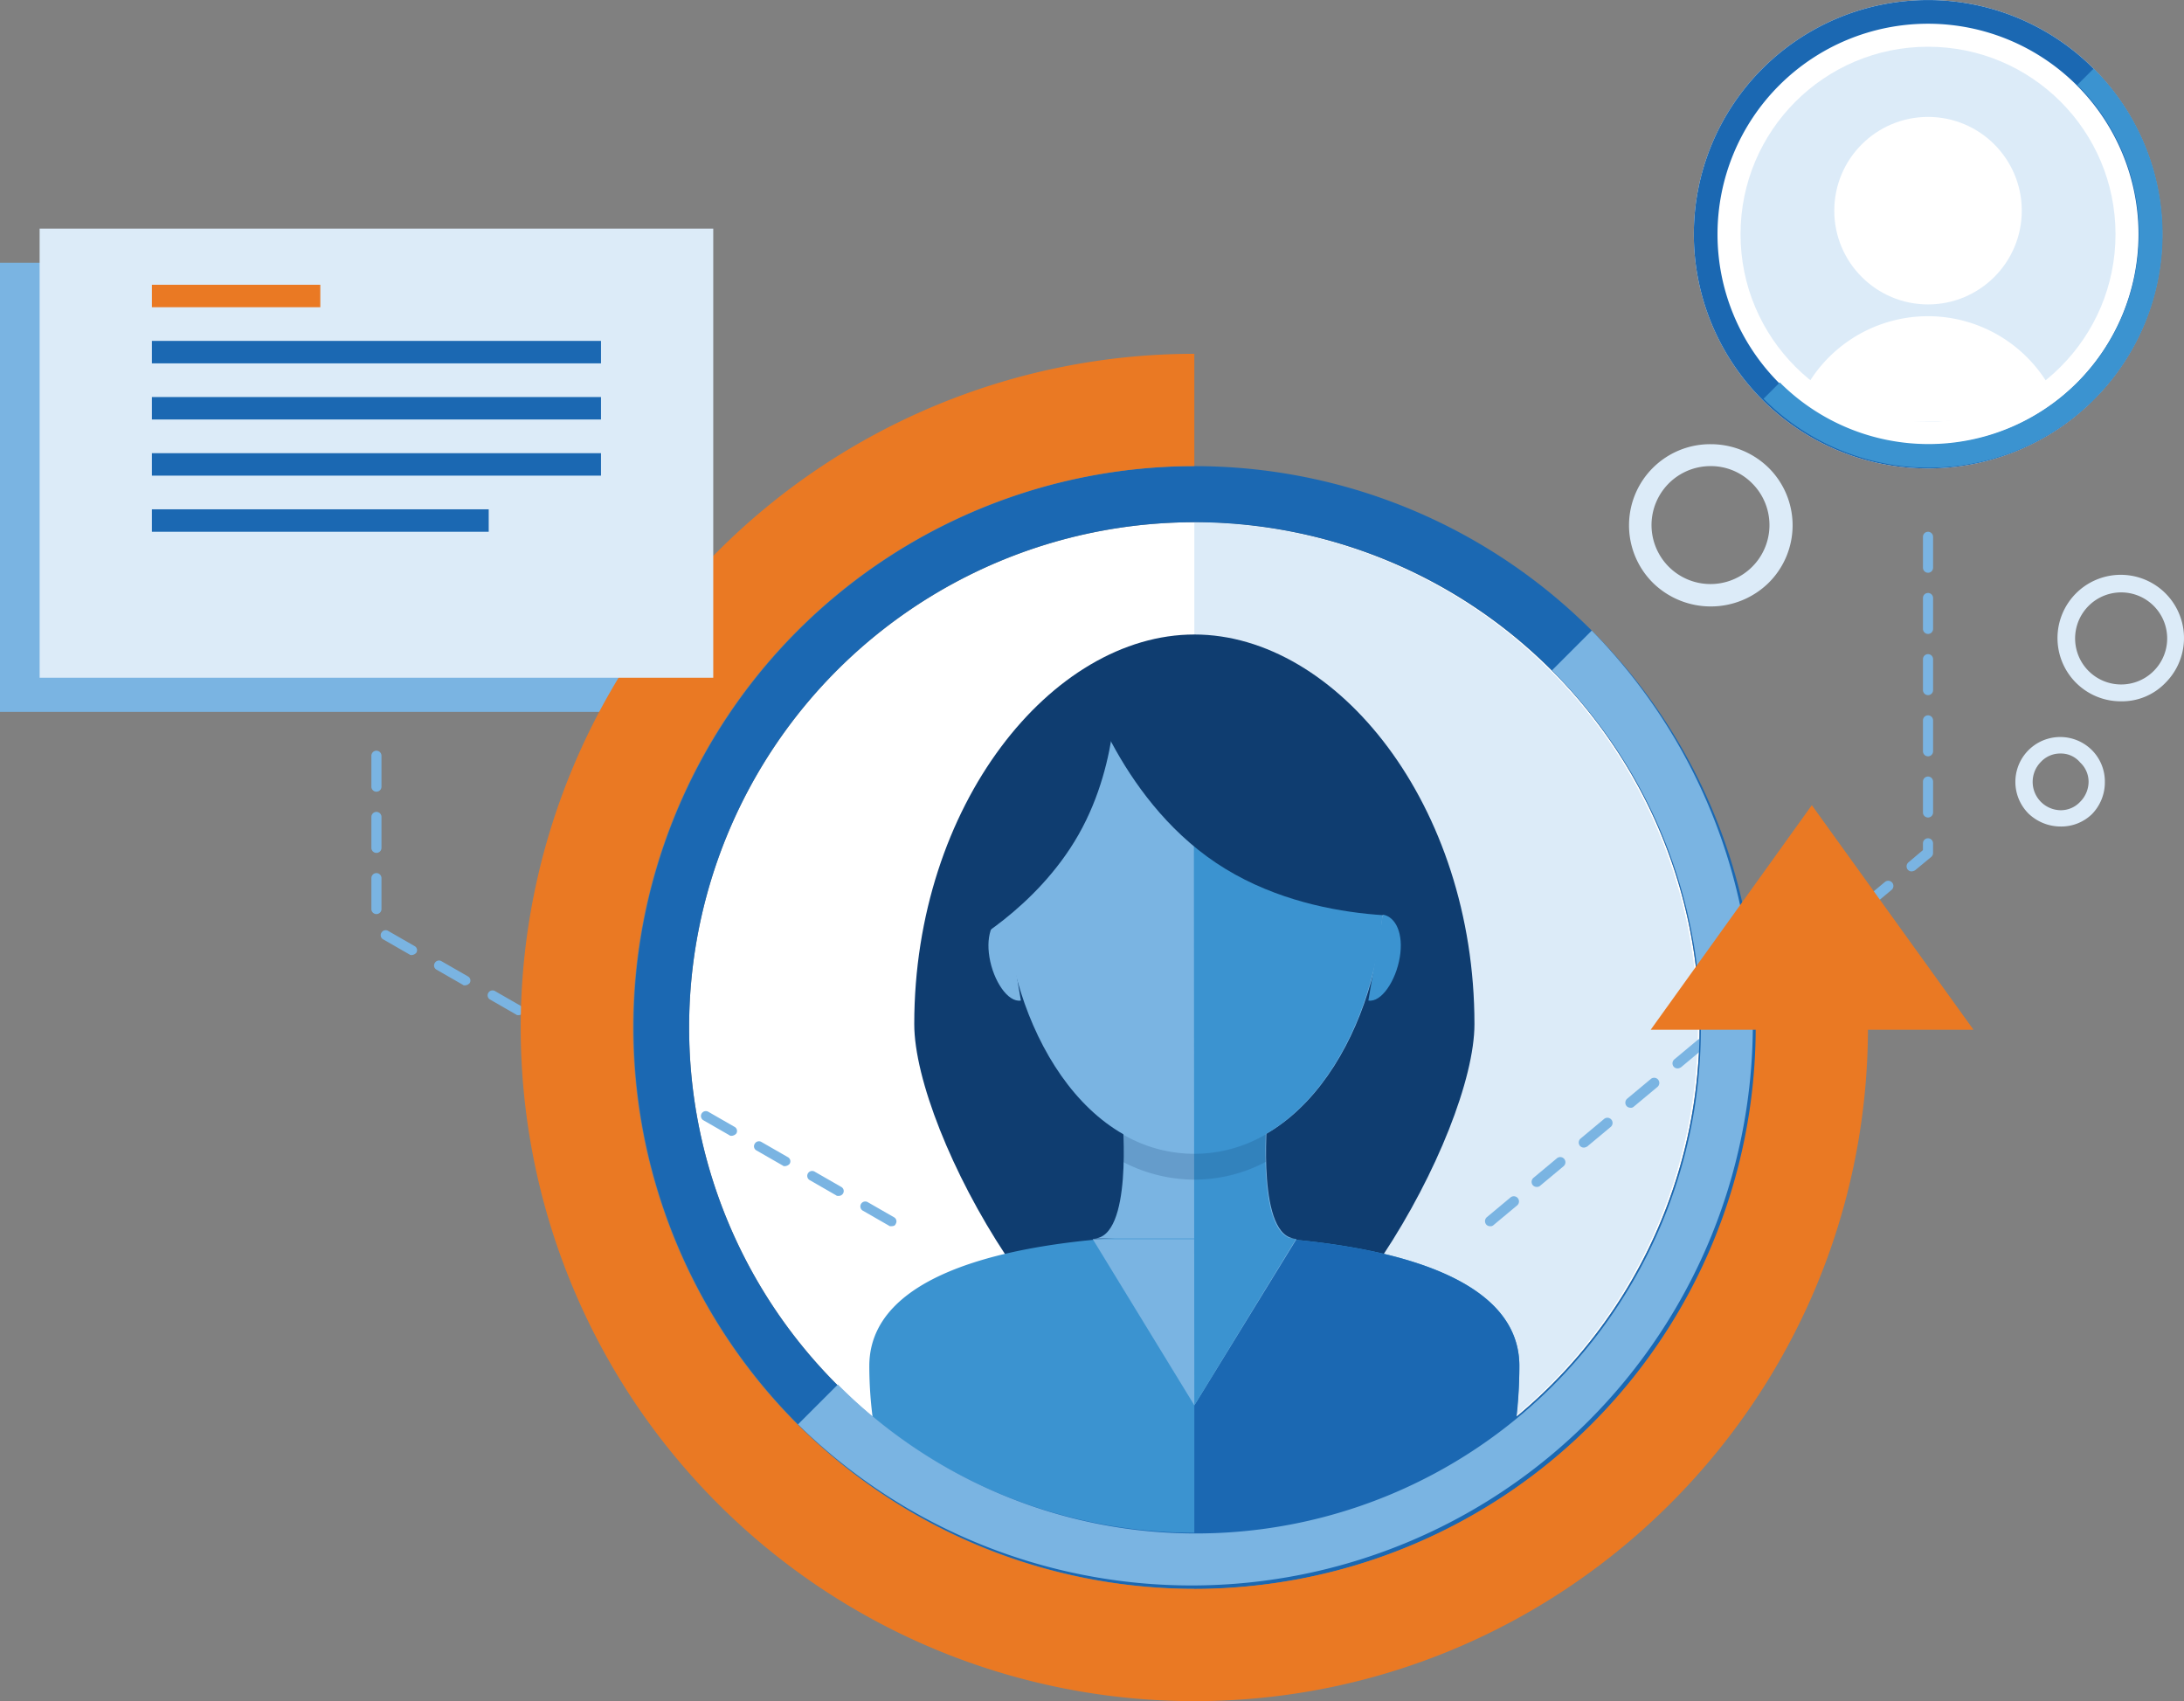 <svg xmlns="http://www.w3.org/2000/svg" viewBox="0 0 400 311.546">
  <rect x="0" y="0" width="400" height="311.546" fill="#808080" stroke="none"/>
  <defs>
    <style>
      .cls-1 {
        fill: #7ab4e2;
      }

      .cls-2 {
        fill: #fff;
      }

      .cls-3 {
        fill: #dcebf8;
      }

      .cls-4 {
        fill: #0f3d70;
      }

      .cls-5 {
        fill: #3b93d0;
      }

      .cls-6 {
        fill: #1b68b2;
      }

      .cls-7 {
        opacity: 0.2;
      }

      .cls-8 {
        fill: #ea7923;
      }
    </style>
  </defs>
  <g id="Group_2879" data-name="Group 2879" transform="translate(-3 0.025)">
    <rect id="Rectangle_1536" data-name="Rectangle 1536" class="cls-1" width="123.374" height="82.25" transform="translate(3 48.096)"/>
    <circle id="Ellipse_228" data-name="Ellipse 228" class="cls-2" cx="92.531" cy="92.531" r="92.531" transform="translate(129.212 95.616)"/>
    <path id="Path_420" data-name="Path 420" class="cls-3" d="M308.11,108.813a15.106,15.106,0,0,1-10.59-4.318A14.857,14.857,0,0,1,308.11,79.1a15.106,15.106,0,0,1,10.59,4.318,14.831,14.831,0,0,1,0,21.076h0A15.106,15.106,0,0,1,308.11,108.813Zm0-25.7a10.8,10.8,0,1,0,7.608,3.187A10.657,10.657,0,0,0,308.11,83.11Z" transform="translate(8.22 2.225)"/>
    <path id="Path_421" data-name="Path 421" class="cls-3" d="M381.115,125.53a11.584,11.584,0,1,1,8.122-3.393A11.027,11.027,0,0,1,381.115,125.53Zm0-19.946a8.431,8.431,0,1,0,5.963,2.467A8.407,8.407,0,0,0,381.115,105.584Z" transform="translate(10.37 2.883)"/>
    <path id="Path_422" data-name="Path 422" class="cls-3" d="M370.226,147.648a8.507,8.507,0,0,1-5.86-2.365,8.215,8.215,0,0,1,11.618-11.618,8.151,8.151,0,0,1,2.365,5.86,8.326,8.326,0,0,1-2.365,5.86h0A8.077,8.077,0,0,1,370.226,147.648Zm0-13.366a4.823,4.823,0,0,0-3.6,1.542,5.193,5.193,0,0,0,3.6,8.842,4.823,4.823,0,0,0,3.6-1.542h0a5.236,5.236,0,0,0,1.542-3.6,4.823,4.823,0,0,0-1.542-3.6A4.574,4.574,0,0,0,370.226,134.282Z" transform="translate(10.156 3.692)"/>
    <path id="Path_423" data-name="Path 423" class="cls-3" d="M215.7,93a92.531,92.531,0,0,1,0,185.061V93Z" transform="translate(6.043 2.616)"/>
    <path id="Path_424" data-name="Path 424" class="cls-1" d="M268.426,221.878a.933.933,0,0,1-.72-.308.961.961,0,0,1,.1-1.337l4.318-3.6a.948.948,0,1,1,1.234,1.439l-4.318,3.6A.755.755,0,0,1,268.426,221.878Zm8.533-7.2a.933.933,0,0,1-.72-.308.961.961,0,0,1,.1-1.337l4.318-3.6a.948.948,0,0,1,1.234,1.439l-4.318,3.6A.869.869,0,0,1,276.959,214.682Zm8.636-7.2a.934.934,0,0,1-.72-.308.961.961,0,0,1,.1-1.337l4.318-3.6a.948.948,0,0,1,1.234,1.439l-4.318,3.6A1.461,1.461,0,0,1,285.6,207.485Zm8.533-7.3a.933.933,0,0,1-.72-.308.961.961,0,0,1,.1-1.337l4.318-3.6a.948.948,0,1,1,1.234,1.439l-4.318,3.6A.755.755,0,0,1,294.129,200.185Zm8.636-7.2a.933.933,0,0,1-.72-.308.961.961,0,0,1,.1-1.337l4.318-3.6a.948.948,0,0,1,1.234,1.439l-4.318,3.6A1.461,1.461,0,0,1,302.765,192.988Zm8.533-7.2a.933.933,0,0,1-.72-.308.961.961,0,0,1,.1-1.337l4.318-3.6a.948.948,0,0,1,1.234,1.439l-4.318,3.6A1.461,1.461,0,0,1,311.3,185.791Zm8.636-7.2a.934.934,0,0,1-.72-.308.961.961,0,0,1,.1-1.337l4.318-3.6a.948.948,0,1,1,1.234,1.439l-4.421,3.5A.565.565,0,0,1,319.934,178.595Zm8.533-7.3a.933.933,0,0,1-.72-.308.961.961,0,0,1,.1-1.337l4.318-3.6a.948.948,0,1,1,1.234,1.439l-4.318,3.6A.755.755,0,0,1,328.468,171.295ZM337,164.1a.933.933,0,0,1-.72-.308.961.961,0,0,1,.1-1.337l4.318-3.6a.948.948,0,1,1,1.234,1.439l-4.318,3.6A.869.869,0,0,1,337,164.1Zm8.636-7.2a.933.933,0,0,1-.72-.308.961.961,0,0,1,.1-1.337l2.673-2.262v-1.234a.925.925,0,1,1,1.851,0v1.748a.933.933,0,0,1-.308.72l-2.982,2.467A1.461,1.461,0,0,1,345.637,156.9Zm2.982-9.87a.921.921,0,0,1-.925-.925v-5.655a.925.925,0,1,1,1.851,0v5.655A.921.921,0,0,1,348.619,147.031Zm0-11.207a.921.921,0,0,1-.925-.925v-5.655a.925.925,0,1,1,1.851,0V134.9A.921.921,0,0,1,348.619,135.825Zm0-11.207a.921.921,0,0,1-.925-.925v-5.655a.925.925,0,1,1,1.851,0v5.655A.921.921,0,0,1,348.619,124.618Zm0-11.207a.921.921,0,0,1-.925-.925v-5.655a.925.925,0,1,1,1.851,0v5.655A.921.921,0,0,1,348.619,113.412Zm0-11.206a.921.921,0,0,1-.925-.925V95.625a.925.925,0,1,1,1.851,0v5.655A.921.921,0,0,1,348.619,102.205Z" transform="translate(7.499 2.664)"/>
    <path id="Path_425" data-name="Path 425" class="cls-1" d="M164.3,221.227c-.206,0-.308,0-.411-.1l-4.832-2.776a.9.9,0,0,1,.925-1.542l4.832,2.776a.861.861,0,0,1,.308,1.234C165.024,221.124,164.715,221.227,164.3,221.227Zm-9.664-5.552c-.206,0-.308,0-.411-.1L149.4,212.8a.9.9,0,1,1,.925-1.542l4.832,2.776a.861.861,0,0,1,.308,1.234A.935.935,0,0,1,154.64,215.675Zm-9.767-5.449c-.206,0-.308,0-.411-.1l-4.832-2.776a.861.861,0,0,1-.308-1.234.88.88,0,0,1,1.234-.308l4.832,2.776a.861.861,0,0,1,.308,1.234A1.269,1.269,0,0,1,144.872,210.226Zm-9.767-5.552c-.206,0-.308,0-.411-.1l-4.832-2.776a.9.9,0,0,1,.925-1.542l4.832,2.776a.861.861,0,0,1,.308,1.234A1.269,1.269,0,0,1,135.105,204.674Zm-9.767-5.552c-.206,0-.308,0-.411-.1l-4.832-2.776a.861.861,0,0,1-.308-1.234.88.88,0,0,1,1.234-.308l4.832,2.776a.861.861,0,0,1,.308,1.234A.935.935,0,0,1,125.338,199.122Zm-9.767-5.449c-.206,0-.308,0-.411-.1l-4.832-2.776a.9.9,0,1,1,.925-1.542l4.832,2.776a.861.861,0,0,1,.308,1.234A1.269,1.269,0,0,1,115.571,193.673Zm-9.767-5.552c-.206,0-.308,0-.411-.1l-4.832-2.776a.861.861,0,0,1-.308-1.234.88.88,0,0,1,1.234-.308l4.832,2.776a.861.861,0,0,1,.308,1.234A1.269,1.269,0,0,1,105.8,188.121Zm-9.767-5.552c-.206,0-.308,0-.411-.1l-4.832-2.776a.9.9,0,0,1,.925-1.542l4.832,2.776a.861.861,0,0,1,.308,1.234A.935.935,0,0,1,96.037,182.569ZM86.27,177.12c-.206,0-.308,0-.411-.1l-4.832-2.776a.861.861,0,0,1-.308-1.234.88.88,0,0,1,1.234-.308l4.832,2.776a.861.861,0,0,1,.308,1.234A1.269,1.269,0,0,1,86.27,177.12ZM76.5,171.568c-.206,0-.308,0-.411-.1l-4.832-2.776a.861.861,0,0,1-.308-1.234.88.88,0,0,1,1.234-.308l4.832,2.776a.861.861,0,0,1,.308,1.234A1.269,1.269,0,0,1,76.5,171.568Zm-6.477-7.505a.921.921,0,0,1-.925-.925v-5.655a.925.925,0,0,1,1.851,0v5.655A.921.921,0,0,1,70.025,164.063Zm0-11.206a.921.921,0,0,1-.925-.925v-5.655a.925.925,0,0,1,1.851,0v5.655A.921.921,0,0,1,70.025,152.857Zm0-11.206a.921.921,0,0,1-.925-.925V135.07a.925.925,0,0,1,1.851,0v5.655A.921.921,0,0,1,70.025,141.65Z" transform="translate(1.92 3.315)"/>
    <g id="Group_2873" data-name="Group 2873" transform="translate(162.215 116.178)">
      <path id="Path_426" data-name="Path 426" class="cls-4" d="M268.406,184.351c0,20.048-27.656,69.707-51.3,69.707s-51.3-49.658-51.3-69.707c0-40.1,25.189-71.351,51.3-71.351S268.406,144.255,268.406,184.351Z" transform="translate(-157.575 -113)"/>
      <path id="Path_427" data-name="Path 427" class="cls-5" d="M217.328,220c-23.647,0-59.528,3.907-59.528,23.955a73.729,73.729,0,0,0,3.187,21.385,91.4,91.4,0,0,0,112.682,0,73.73,73.73,0,0,0,3.187-21.385C276.856,223.907,241.078,220,217.328,220Z" transform="translate(-157.8 -109.991)"/>
      <path id="Path_428" data-name="Path 428" class="cls-6" d="M215.7,220v64.772c21.282,0,44.62-8.431,56.341-17.478a87.593,87.593,0,0,0,3.187-23.338C275.228,223.907,239.45,220,215.7,220Z" transform="translate(-156.172 -109.991)"/>
      <g id="Group_2870" data-name="Group 2870" transform="translate(24.778 10.898)">
        <path id="Path_429" data-name="Path 429" class="cls-1" d="M229.572,199.3l-13.263,1.234L203.046,199.3S205,221.2,197.7,221.2h37.218C227.618,221.3,229.572,199.3,229.572,199.3Z" transform="translate(-181.456 -121.471)"/>
        <path id="Path_430" data-name="Path 430" class="cls-1" d="M216.65,207.7c21.9,0,34.75-26.423,34.75-48.322S238.549,123.6,216.65,123.6s-34.75,13.88-34.75,35.779S194.854,207.7,216.65,207.7Z" transform="translate(-181.9 -123.6)"/>
        <path id="Path_431" data-name="Path 431" class="cls-1" d="M216.209,251.132,197.6,220.7h37.321Z" transform="translate(-181.459 -120.87)"/>
      </g>
      <path id="Path_432" data-name="Path 432" class="cls-5" d="M215.7,253.863l18.609-30.432c-5.757,0-5.757-13.366-5.552-19.226,13.777-7.917,21.59-27.759,21.59-44.826,0-21.9-12.851-35.779-34.75-35.779Z" transform="translate(-156.175 -112.702)"/>
      <path id="Path_433" data-name="Path 433" class="cls-4" d="M261.911,164.119s-23.338,2.776-41.639-9.459S195.7,119.807,195.7,119.807s23.338-2.776,41.639,9.459S261.911,164.119,261.911,164.119Z" transform="translate(-156.734 -112.816)"/>
      <g id="Group_2871" data-name="Group 2871" transform="translate(21.816 51.303)">
        <path id="Path_434" data-name="Path 434" class="cls-1" d="M184.963,178.63c-2.365.411-5.038-3.6-5.757-7.917s.72-7.4,3.084-7.814Z" transform="translate(-179.019 -162.9)"/>
        <path id="Path_435" data-name="Path 435" class="cls-5" d="M246.7,178.63c2.365.411,5.038-3.6,5.757-7.917s-.72-7.4-3.084-7.814Z" transform="translate(-177.116 -162.9)"/>
      </g>
      <path id="Path_436" data-name="Path 436" class="cls-4" d="M202.475,120.3s1.028,15.319-6.786,29.1S174.2,170.267,174.2,170.267s-1.028-15.319,6.786-29.1C188.8,127.291,202.475,120.3,202.475,120.3Z" transform="translate(-157.34 -112.795)"/>
      <g id="Group_2872" data-name="Group 2872" class="cls-7" transform="translate(46.368 91.503)">
        <path id="Path_437" data-name="Path 437" class="cls-4" d="M202.9,207.038a28.356,28.356,0,0,0,13.16,3.29,28.041,28.041,0,0,0,13.16-3.29,26.97,26.97,0,0,1,0-5.038,25.863,25.863,0,0,1-26.32,0A27.075,27.075,0,0,1,202.9,207.038Z" transform="translate(-202.9 -202)"/>
      </g>
    </g>
    <path id="Path_438" data-name="Path 438" class="cls-6" d="M291.3,113.125a102.8,102.8,0,1,0,0,145.376A102.7,102.7,0,0,0,291.3,113.125ZM218.51,278.343a92.531,92.531,0,1,1,92.531-92.531A92.538,92.538,0,0,1,218.51,278.343Z" transform="translate(3.233 2.334)"/>
    <g id="Group_2874" data-name="Group 2874" transform="translate(149.157 115.458)">
      <path id="Path_439" data-name="Path 439" class="cls-1" d="M290.476,112.3l-7.3,7.3A92.473,92.473,0,1,1,152.4,250.376l-7.3,7.3A102.8,102.8,0,0,0,290.476,112.3Z" transform="translate(-145.1 -112.3)"/>
    </g>
    <g id="Group_2875" data-name="Group 2875" transform="translate(98.368 64.772)">
      <path id="Path_440" data-name="Path 440" class="cls-8" d="M219.074,309.749a123.374,123.374,0,0,1,0-246.749V83.562A102.812,102.812,0,1,0,321.886,186.374h20.562C342.449,254.333,287.136,309.749,219.074,309.749Z" transform="translate(-95.7 -63)"/>
      <path id="Path_441" data-name="Path 441" class="cls-8" d="M356.117,184.525H297L326.507,143.4Z" transform="translate(-90.04 -60.739)"/>
    </g>
    <g id="Group_2876" data-name="Group 2876" transform="translate(10.259 41.845)">
      <rect id="Rectangle_1537" data-name="Rectangle 1537" class="cls-3" width="123.374" height="82.25"/>
      <rect id="Rectangle_1538" data-name="Rectangle 1538" class="cls-6" width="82.25" height="4.112" transform="translate(20.562 20.562)"/>
      <rect id="Rectangle_1539" data-name="Rectangle 1539" class="cls-6" width="82.25" height="4.112" transform="translate(20.562 30.844)"/>
      <rect id="Rectangle_1540" data-name="Rectangle 1540" class="cls-6" width="82.25" height="4.112" transform="translate(20.562 41.125)"/>
      <rect id="Rectangle_1541" data-name="Rectangle 1541" class="cls-6" width="61.687" height="4.112" transform="translate(20.562 51.406)"/>
      <rect id="Rectangle_1542" data-name="Rectangle 1542" class="cls-8" width="30.844" height="4.112" transform="translate(20.562 10.281)"/>
    </g>
    <g id="Group_2878" data-name="Group 2878" transform="translate(313.22 -0.025)">
      <path id="Path_442" data-name="Path 442" class="cls-2" d="M377.9,12.544a42.892,42.892,0,1,0,0,60.659A42.878,42.878,0,0,0,377.9,12.544Z" transform="translate(-304.675 0.025)"/>
      <path id="Path_443" data-name="Path 443" class="cls-6" d="M377.9,12.544a42.892,42.892,0,1,0,0,60.659A42.878,42.878,0,0,0,377.9,12.544Zm-30.33,68.884a38.554,38.554,0,1,1,38.555-38.554A38.569,38.569,0,0,1,347.573,81.428Z" transform="translate(-304.675 0.025)"/>
      <g id="Group_2877" data-name="Group 2877" transform="translate(12.774 12.569)">
        <path id="Path_444" data-name="Path 444" class="cls-5" d="M377.553,12.2l-2.982,2.982a38.53,38.53,0,1,1-54.49,54.49L317.1,72.653A42.747,42.747,0,1,0,377.553,12.2Z" transform="translate(-317.1 -12.2)"/>
      </g>
      <ellipse id="Ellipse_229" data-name="Ellipse 229" class="cls-3" cx="34.339" cy="34.339" rx="34.339" ry="34.339" transform="translate(8.559 8.559)"/>
      <ellipse id="Ellipse_230" data-name="Ellipse 230" class="cls-2" cx="17.17" cy="17.17" rx="17.17" ry="17.17" transform="translate(25.729 21.411)"/>
      <path id="Path_445" data-name="Path 445" class="cls-2" d="M344.35,75.629c-14.188,0-21.9-2.467-19.74-6.169a25.645,25.645,0,0,1,45.134.617C371.7,73.572,358.538,75.629,344.35,75.629Z" transform="translate(-304.125 1.609)"/>
    </g>
  </g>
</svg>
